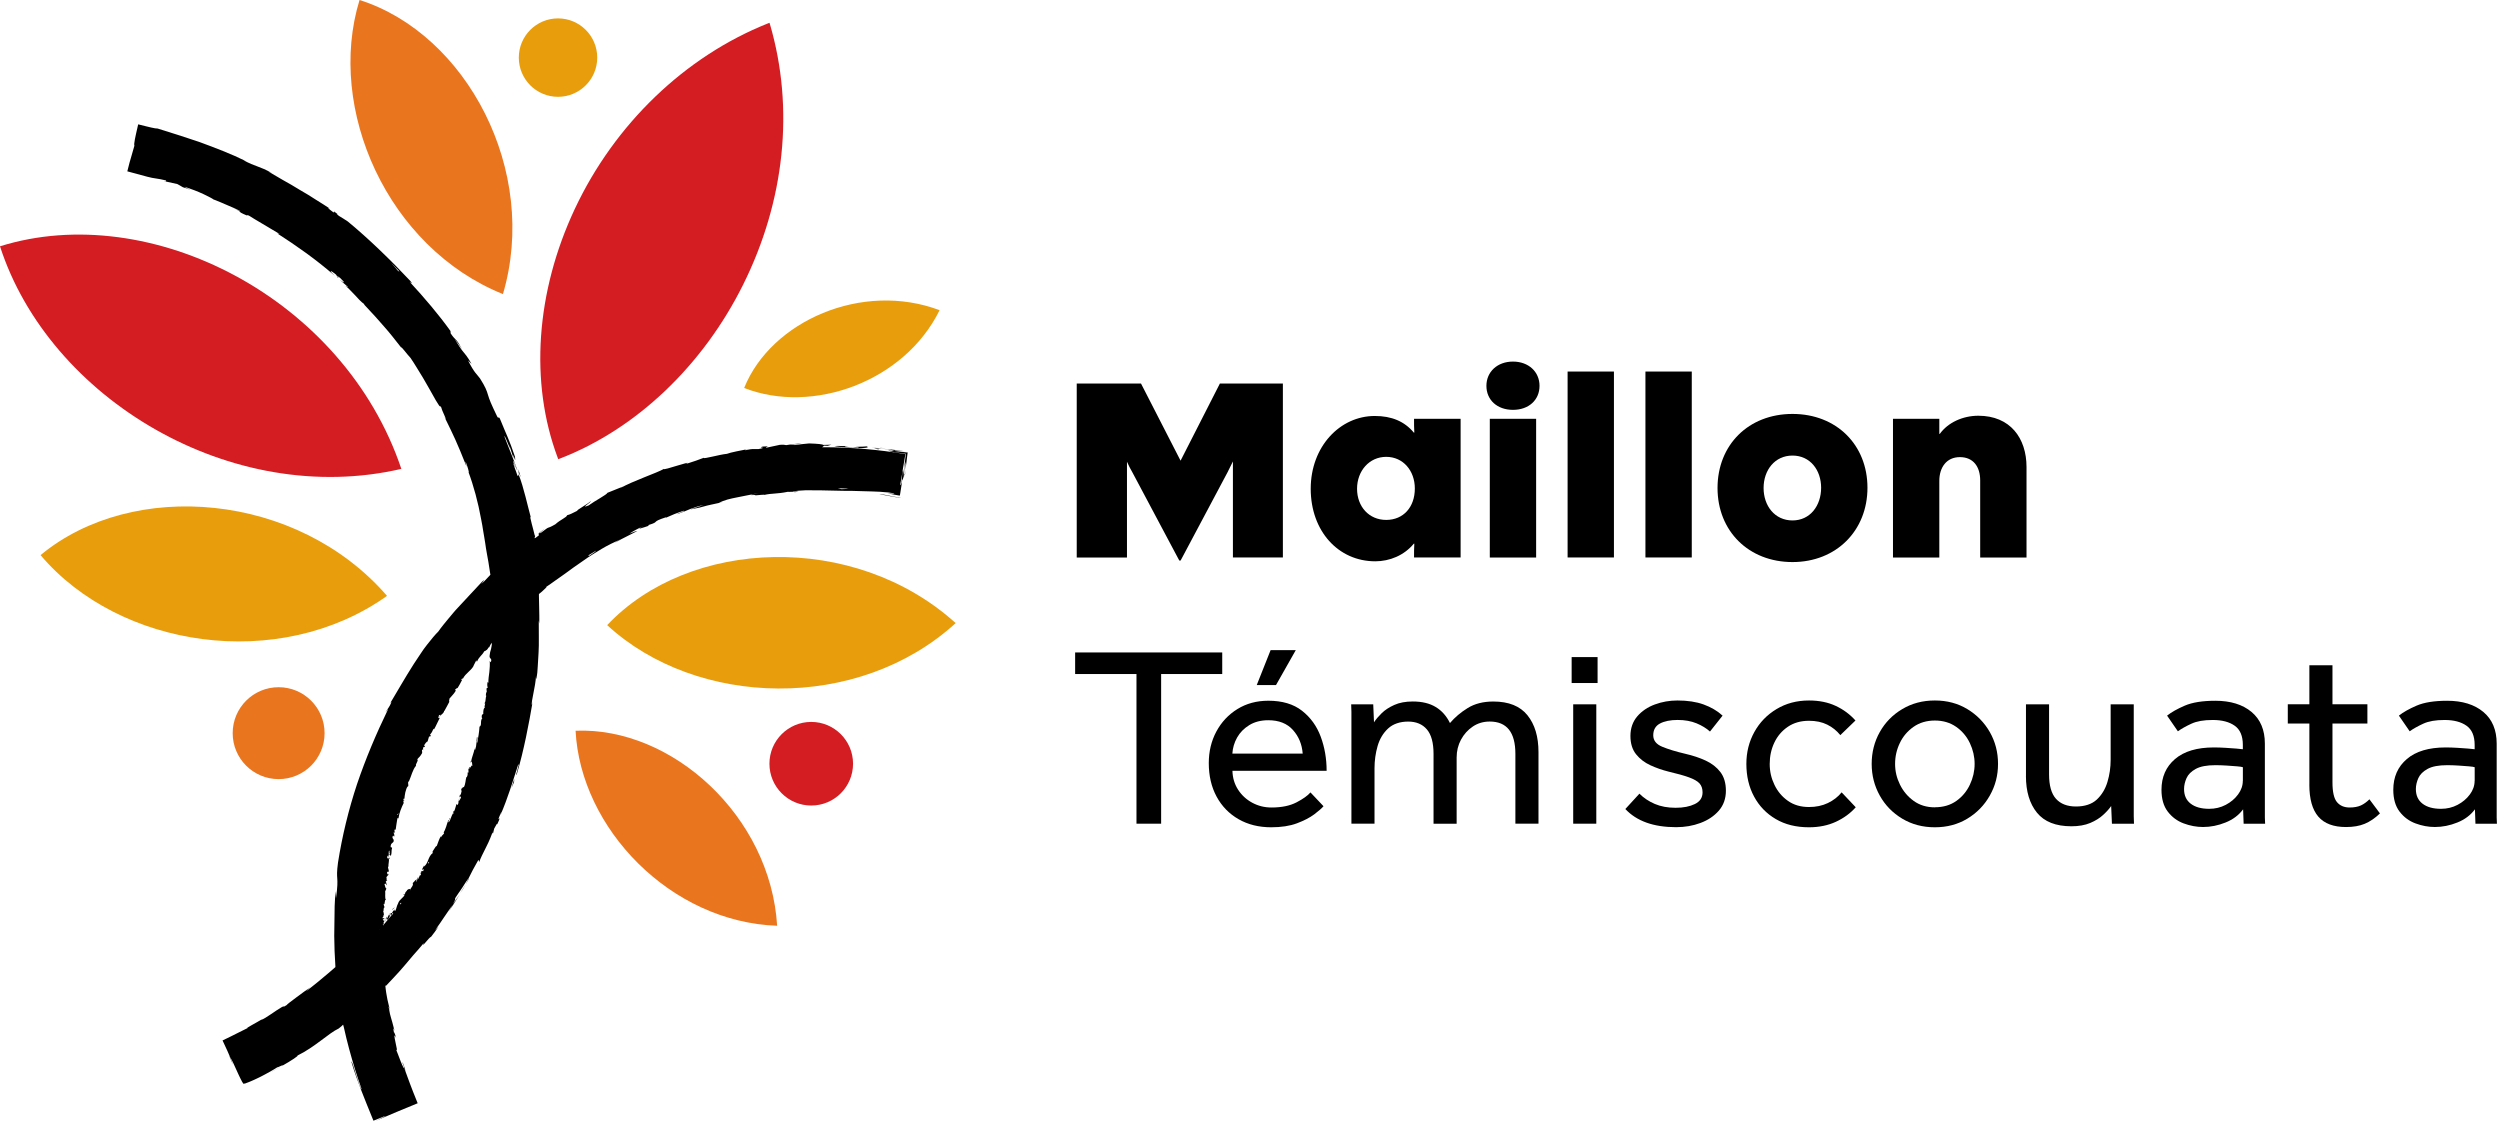 <?xml version="1.0" encoding="UTF-8"?>
<svg xmlns="http://www.w3.org/2000/svg" width="723" height="325" viewBox="0 0 723 325" fill="none">
  <g clip-path="url(#clip0_1_265)">
    <path d="M112.69 264.09C112.64 264.17 112.62 264.25 112.6 264.33L112.72 264.14L112.69 264.1V264.09Z" fill="black"></path>
    <path d="M111.29 262.41C111.29 262.41 111.26 262.41 111.24 262.41C111.27 262.44 111.29 262.45 111.29 262.41Z" fill="black"></path>
    <path d="M112.8 248C112.7 248.09 112.61 248.14 112.51 248.18C112.72 248.14 112.67 248.84 112.8 248Z" fill="black"></path>
    <path d="M112.81 264L112.72 264.13C112.72 264.13 112.77 264.19 112.81 264.18C112.77 264.11 112.77 264.06 112.81 263.99V264Z" fill="black"></path>
    <path d="M139.45 206.6C139.52 206.36 139.6 206.11 139.65 205.87C139.59 206.07 139.51 206.34 139.45 206.6Z" fill="black"></path>
    <path d="M140.01 203.65C140.13 203.53 140.21 203.4 140.28 203.26C140.26 203.23 140.25 203.19 140.22 203.16L140.01 203.64V203.65Z" fill="black"></path>
    <path d="M122.45 216.91L122.38 216.88L122.39 217.02L122.45 216.91Z" fill="black"></path>
    <path d="M119.8 254.96L119.44 255.29C119.61 255.15 119.72 255.04 119.8 254.96Z" fill="black"></path>
    <path d="M118.18 257.01C118.2 257.07 118.23 257.09 118.25 257.12L118.18 257.01Z" fill="black"></path>
    <path d="M136.27 220.01C136.27 220.01 136.29 219.94 136.29 219.91C136.31 219.67 136.29 219.83 136.27 220.01Z" fill="black"></path>
    <path d="M132.62 231.79C132.62 231.65 132.62 231.51 132.65 231.37C132.55 231.56 132.47 231.72 132.62 231.79Z" fill="black"></path>
    <path d="M139.43 206.68L139.45 206.6L139.43 206.68Z" fill="black"></path>
    <path d="M132.65 231.37C132.74 231.21 132.85 231.03 132.88 230.84C132.74 231.02 132.68 231.19 132.65 231.37Z" fill="black"></path>
    <path d="M111.08 265.93C111.08 265.93 111.1 265.96 111.1 265.97L111.17 265.84L111.08 265.93Z" fill="black"></path>
    <path d="M111.04 266.1C111.04 266.1 111.12 266.01 111.1 265.97L111.04 266.1Z" fill="black"></path>
    <path d="M114.09 262.43C113.92 262.61 113.54 262.79 113.37 263.1L113.41 263.18C113.39 262.96 114.07 262.72 114.08 262.43H114.09Z" fill="black"></path>
    <path d="M130.2 236.58L129.9 236.83L130.04 237.08L130.2 236.58Z" fill="black"></path>
    <path d="M248 129.63C249.73 129.59 251.73 129.49 250.65 129.09C248.92 129.26 248.52 129.09 246.66 129.36C245.2 129.31 244.11 129.13 244.36 129.01C243.84 129.07 242.08 128.85 241.29 129.04C243.19 129.34 245.6 129.44 248.13 129.41C248.66 129.52 248.13 129.57 248.01 129.62L248 129.63Z" fill="black"></path>
    <path d="M261.74 137.14C261.81 136.65 261.85 136.24 261.87 135.86C261.81 136.26 261.76 136.65 261.7 137.06C261.71 137.08 261.73 137.11 261.74 137.15V137.14Z" fill="black"></path>
    <path d="M203.47 132.36C203.47 132.36 203.49 132.39 203.48 132.41C203.64 132.34 203.69 132.3 203.47 132.36Z" fill="black"></path>
    <path d="M261.57 137.89C261.5 138.29 261.44 138.69 261.37 139.1C261.47 138.55 261.53 138.18 261.57 137.89Z" fill="black"></path>
    <path d="M150.49 137.8C150.6 138.11 150.62 137.9 149.89 135.71C149.99 136.27 150.01 136.63 150.01 136.92C150.05 136.7 150.37 137.49 150.48 137.8H150.49Z" fill="black"></path>
    <path d="M261.58 137.12C261.62 137.28 261.62 137.5 261.58 137.89C261.62 137.6 261.67 137.32 261.71 137.05C261.68 136.97 261.65 136.95 261.59 137.12H261.58Z" fill="black"></path>
    <path d="M81.25 308.49C80.04 309.14 78.83 309.79 77.61 310.41C78.64 309.9 79.97 309.2 81.25 308.49Z" fill="black"></path>
    <path d="M55.13 54.9C55.46 55.03 55.77 55.14 56.01 55.19L55.13 54.9Z" fill="black"></path>
    <path d="M67.38 307.94C67.16 307.24 66.89 306.51 66.59 305.78C66.5 305.64 66.4 305.47 66.32 305.38L67.38 307.94Z" fill="black"></path>
    <path d="M262.44 130.87L262.11 130.83L260.84 130.67C260.16 130.59 259.48 130.51 258.79 130.43C258.46 130.3 258.86 130.29 259.46 130.32C259.77 130.34 260.13 130.37 260.48 130.39C260.97 130.44 261.43 130.49 261.77 130.52C261.26 130.45 260.72 130.37 260.15 130.29C259.74 130.24 259.31 130.18 258.88 130.13C258.02 130.03 257.13 129.93 256.3 129.86C254.65 129.71 253.25 129.65 252.78 129.74L254.2 129.97C253.83 129.87 254.29 129.76 254.92 129.79C257.46 129.88 258.52 130.36 258.65 130.47L256.79 130.28C257.25 130.48 257.94 130.65 258.77 130.79C259.61 130.93 260.57 131.05 261.72 131.2L261.94 131.23C262.02 131.23 261.94 131.35 261.96 131.4L261.91 131.82C261.87 132.11 261.84 132.4 261.8 132.69C261.73 133.24 261.67 133.79 261.6 134.34C261.47 135.41 261.33 136.45 261.16 137.37L261.04 136.06L261.84 131.33C254.06 130.01 246.09 129.34 238.15 129.34C238.02 129.34 237.9 129.34 237.77 129.34C237.96 129.19 238.23 129.03 238.28 128.88C238.52 128.91 238.88 128.93 239.39 128.92L240.44 128.6L238.16 128.67C237.8 128.48 236.71 128.33 234.01 128.24C232.62 128.34 231.24 128.53 229.86 128.71L228.51 128.57L232.01 128.34C230.01 128.25 228.76 128.51 227.36 128.73C227.02 128.62 226.43 128.58 225.6 128.63L221.57 129.49C221.05 129.37 223.35 128.93 220.61 129.14C218.74 129.62 222.48 129.28 219.36 129.87C217.36 129.94 217.91 129.69 215.62 130.2C215.28 130.13 215.75 129.98 216.66 129.8C214.61 130.21 211.24 130.83 210.22 131.25C208.13 131.43 203.37 132.83 203.48 132.41C202.87 132.69 200.02 133.68 198.19 134.24C201.38 132.71 191.33 136.31 192.06 135.58C189.77 136.88 183.31 138.96 179.29 141.21C179.51 141.07 179.94 140.79 180.31 140.65C177.94 141.67 177.19 141.85 175.67 142.52C175.55 143.03 171.98 144.87 170.23 146.17C167.28 147.37 171.69 144.84 170.65 145C170.94 145.2 165.99 147.94 167.07 147.66C164.88 148.71 165.23 148.64 164 149.01C163.89 149.64 162.11 150.24 160.61 151.62C157.57 153.37 159.57 151.69 156.51 154.03C155.72 154.51 156 154.21 156.47 153.79C156.94 153.37 157.62 152.84 157.62 152.84C154.42 155.12 156.33 154.21 155.78 154.87C155.5 155.08 155.27 155.26 155.07 155.41C154.96 155.49 154.88 155.55 154.81 155.58C154.68 155.66 154.62 155.66 154.61 155.62C154.59 155.54 154.69 155.32 154.72 155.18C154.73 155.14 154.75 155.08 154.78 154.97C154.75 154.95 154.71 154.91 154.64 154.83C154.49 154.22 154.34 153.64 154.2 153.08C153.92 151.91 153.58 150.86 153.38 149.79C153.41 149.62 153.34 149.2 153.52 149.67C152.69 146.69 151.41 140.75 150.05 137.4C150.01 137.13 149.99 137 150 136.93C150 137.54 149.83 137.68 149.67 137.6C149.15 135.93 148.46 134.58 148.5 133.88C148.82 134.9 148.94 134.96 149.16 135.41L148.5 133.7C148.33 132.02 149.38 136.05 149.62 135.97C148.45 132.58 146.79 128.75 145.86 126.18C145.9 125.86 146.56 127.32 146.98 128.46C147.41 129.6 147.72 130.37 147.24 128.6C147.67 129.95 148.13 131.29 148.55 132.64C148.28 131.02 148.47 131.63 148.7 132.27C148.9 132.92 149.12 133.6 148.93 132.08C147.13 126.77 146.65 126.23 144.56 121.05C143.88 119.98 144.47 121.54 143.79 120.47C142.92 118.69 142.36 117.43 141.94 116.47C141.53 115.5 141.31 114.82 141.12 114.19C140.75 112.92 140.39 111.94 138.83 109.46C137.94 108.22 137.23 107.96 135.36 104.25L136.4 105.28C135.06 102.92 134.47 102.38 133.97 101.74C133.44 101.12 132.97 100.43 131.47 98.03C131.81 98.41 132.44 99.26 132.92 99.95C133.38 100.65 133.71 101.16 133.51 100.8C131.78 97.54 131.89 98.75 130.33 96.41L130.28 95.73C126.92 91.04 122.8 86.18 118.47 81.5C118.78 81.69 119.6 82.43 118.67 81.26C113.16 75.38 106.6 69 100.58 64.05C99.74 63.51 98.92 62.95 98.05 62.46C97.5 62.05 97.1 61.6 97.73 61.99C95.35 60.11 97.49 62.05 96.25 61.28C94.85 60.28 94.51 59.8 95.45 60.37C94.35 59.61 92.96 58.77 91.47 57.83C90.72 57.36 89.95 56.87 89.15 56.36C88.34 55.88 87.52 55.4 86.69 54.91C85.87 54.41 85.05 53.92 84.23 53.43C83.41 52.96 82.6 52.5 81.81 52.06C80.26 51.15 78.81 50.31 77.6 49.6L78.62 50.03C74.77 47.91 73.97 48.27 70.4 46.33L71.13 46.61C66.87 44.5 62.18 42.73 57.76 41.1C55.51 40.38 53.36 39.6 51.3 38.97C49.24 38.32 47.32 37.72 45.58 37.17C45.25 37.19 44.59 37.08 43.76 36.89C43.32 36.79 42.84 36.67 42.34 36.55C41.57 36.36 40.77 36.16 39.96 35.96C39.75 36.89 39.54 37.82 39.34 38.7C39.21 39.27 39.1 39.8 39.01 40.28C38.83 41.23 38.75 41.93 38.87 42.13C38.38 43.9 38.09 44.89 37.84 45.73C37.71 46.16 37.6 46.56 37.47 47C37.28 47.74 37.08 48.54 36.82 49.55C37.96 49.86 39.73 50.34 42.63 51.12C44.56 51.66 45.61 51.57 48.03 52.19L48 52.5L51.31 53.24L52.9 54.15C53.64 54.38 54.38 54.64 55.11 54.88C54.25 54.54 53.31 54.06 53.47 54.03C55.2 54.61 57.28 55.4 58.89 56.16C60.5 56.93 61.67 57.56 61.68 57.65C63.03 58.14 64.33 58.74 65.66 59.3L67.64 60.15L69.59 61.07C69.36 61.11 68.08 60.44 67 60.05C71.26 61.82 67.6 60.71 71.48 62.36C71.01 62.04 71.84 62.34 71.95 62.33C73.72 63.48 77.87 65.84 80.89 67.69L80.2 67.51C85.56 70.96 91.38 75.01 96.78 79.73C94.9 77.98 95.58 78.08 97.2 79.43L97.62 80.22C98.78 80.96 96.03 78.69 98.31 80.33C100.27 82.17 99.39 81.82 98.19 80.86L100.65 83C100.72 83.2 100.13 82.72 99.9 82.67C100.45 83.06 101.44 84.06 102.45 85.14C103.44 86.24 104.5 87.37 105.3 87.93L105.36 88.13C107.8 90.74 109.57 92.65 111.14 94.51C112.76 96.33 114.15 98.13 115.95 100.42C116.25 100.34 117.52 102.24 118.73 103.52C119.35 104.4 119.92 105.35 120.52 106.31C121.11 107.28 121.74 108.25 122.34 109.28C123.51 111.35 124.79 113.48 126.02 115.75C127.9 118.87 126.76 116.56 127.67 117.93C127.56 118.29 129.91 122.89 128.54 120.58C131.27 126.15 132.05 127.69 134.95 135C134.76 134.16 134.47 133.24 134.72 133.68C135.25 135.01 135.74 136.77 135.54 136.62C135.5 136.5 135.45 136.39 135.39 136.27C136.96 140.4 138.28 145.34 139.14 150.13C139.4 151.32 139.57 152.51 139.76 153.67C139.94 154.83 140.17 155.95 140.32 157.04C140.61 159.22 141.03 161.22 141.32 162.95L141.25 162.56L141.57 164.62L141.73 165.65L141.77 165.9L141.79 166L141.83 166.19L141.67 166.39L141.13 166.96L140.04 168.11C137.57 170.45 141.37 166.55 139.45 168.19C136.68 171.08 134.62 173.45 132.55 175.6C131.51 176.67 130.62 177.81 129.66 178.94C128.73 180.09 127.72 181.24 126.79 182.6C125.88 183.5 124.74 184.86 123.49 186.47C122.84 187.26 122.23 188.16 121.6 189.11C120.97 190.05 120.33 191.03 119.67 192.02C117.11 196.02 114.67 200.34 112.89 203.29L113.23 203.02C112.55 204.67 112.13 204.87 111.48 206.01C111.69 205.91 112.53 204.38 112.1 205.4C108.82 212.17 105.78 219.32 103.27 226.72C100.81 234.14 98.95 241.82 97.75 249.46C97 255.07 98.13 252.73 97.17 259.78L97 257.74C96.93 259.16 96.85 260.6 96.78 262.03C96.76 263.47 96.74 264.91 96.72 266.36C96.63 269.25 96.64 272.16 96.76 275.05C96.82 276.5 96.89 277.94 96.99 279.38V279.59C96.99 279.59 97.03 279.67 96.99 279.69L96.58 280.05L94.98 281.43C92.84 283.26 90.68 285.01 88.53 286.7C89.01 286.25 88.97 286.16 89.82 285.52C88.83 286.12 87.11 287.39 85.63 288.5C84.14 289.6 82.89 290.56 82.93 290.65C81.5 291.57 82.51 290.73 81.57 291.21C79.56 292.37 76.78 294.54 75.59 294.94C75.47 294.98 75.69 294.83 75.97 294.65C74.27 295.71 70.46 297.67 71.71 297.26C70.59 297.8 69.51 298.36 68.46 298.88C67.94 299.14 67.42 299.4 66.91 299.66C66.04 300.08 65.19 300.49 64.36 300.9C64.84 301.93 65.3 302.92 65.75 303.89C66.04 304.52 66.3 305.13 66.55 305.74C67.12 306.62 67.8 308.15 68.43 309.55C68.59 309.9 68.74 310.24 68.89 310.56C69.08 310.95 69.25 311.33 69.41 311.66C69.85 312.57 70.21 313.24 70.41 313.46C70.52 313.39 70.58 313.35 70.62 313.31C70.47 313.51 70.99 313.35 71.99 312.93C72.24 312.82 72.52 312.7 72.82 312.58C73.07 312.47 73.35 312.35 73.63 312.22C74.06 312.01 74.54 311.79 75.04 311.55C77.01 310.57 79.25 309.3 80.35 308.56C79.64 309.11 82.43 307.57 81.61 308.23C84.24 306.75 86.55 305.21 85.98 305.29C91.03 302.85 95.05 298.79 97.94 297.45L98.59 296.92C98.7 296.83 98.83 296.73 98.81 296.74L98.87 296.68L99.14 296.41L99.22 296.34C99.22 296.34 99.24 296.39 99.25 296.41L99.3 296.58L99.35 296.76L99.38 296.86V296.91L99.44 297.1C99.91 299.21 100.41 301.28 100.96 303.31C102.05 307.37 103.26 311.27 104.61 315.06C104.35 315 103.62 312.89 102.98 310.84C102.34 308.79 101.78 306.8 101.6 307.03C102.58 310.3 103.54 312.9 104.51 315.42C105.01 316.68 105.5 317.92 106.01 319.21C106.64 320.75 107.29 322.36 108 324.11C108.83 323.77 109.84 323.36 110.9 322.93C112.65 322.27 110.27 323.4 108.62 324.17C110.67 323.3 112.68 322.44 114.66 321.59C116.74 320.73 118.78 319.89 120.79 319.06C120.34 317.93 119.88 316.8 119.44 315.69C119.14 314.9 118.84 314.12 118.54 313.34C117.96 311.77 117.39 310.23 116.83 308.7C116.88 308.7 117.14 309.38 117.39 310.01C116.96 308.76 116.51 307.07 116.37 307.27L116.81 308.48C117 309.53 116.43 308.34 115.83 306.83C115.23 305.33 114.6 303.53 114.5 303.43C115.08 304.44 114.67 302.83 114.36 301.37C114.05 299.91 113.81 298.61 114.6 300.24C114.34 299.41 114.02 298.37 113.93 298.59C113.68 297.32 113.66 296.91 114.11 298.15C113.54 295.86 113.31 295.13 113.11 294.45C112.9 293.77 112.72 293.14 112.36 291.03C112.46 291.03 112.65 291.87 112.84 292.29C112.56 291.27 112.3 290.25 112.04 289.05C111.92 288.45 111.81 287.81 111.69 287.1C111.64 286.74 111.59 286.37 111.54 285.99C111.51 285.71 111.48 285.42 111.44 285.11C111.47 285.08 111.52 285.04 111.56 284.99C111.54 285.07 111.66 285.03 111.57 285.15C111.59 285.2 111.6 285.29 111.62 285.42C111.61 285.33 111.59 285.24 111.58 285.15C112.5 284.17 113.36 283.26 114.19 282.37C115.1 281.36 116.02 280.42 116.87 279.38C117.72 278.35 118.6 277.31 119.54 276.22C120.02 275.68 120.51 275.13 121.02 274.55C121.52 273.96 122.03 273.35 122.57 272.71C121.63 274.57 124.15 270.97 124.67 270.92C125.41 269.93 126.19 268.96 126.86 267.92C126.52 268.28 126.19 268.66 125.83 269.01C126.81 267.71 127.64 266.42 128.47 265.2C129.28 263.97 130.12 262.83 130.91 261.68C130.52 262.39 130.12 263.09 129.67 263.76C130.85 262.11 131.87 260.35 132.98 258.65L130.98 261.46C132.61 258.6 130.39 261.49 132.84 257.94C132.62 258.32 133.06 257.64 133.7 256.7C134.32 255.75 135.07 254.51 135.6 253.84C135.95 253.13 136.31 252.39 136.74 251.59C137.18 250.79 137.67 249.91 138.25 248.86C138.64 248.36 138.38 249.5 138.64 249.18C138.87 248.4 139.72 246.7 140.6 244.96C141.05 244.09 141.46 243.19 141.79 242.38C142.12 241.57 142.39 240.87 142.52 240.38C142.31 241.02 142.48 241.13 142.6 240.95L142.92 239.63C143.62 238.3 143.75 238.11 143.79 238.4C144.76 236.35 144.45 236.61 144.28 236.82C144.1 237.02 143.97 237.12 145.05 234.67C144.91 235.07 145.02 234.9 144.73 235.73C146.87 230.78 148.31 225.95 149.82 221.23C150.2 220.58 149.93 221.63 149.65 222.65C149.4 223.68 149.02 224.64 149.46 223.9C151.5 217.02 152.93 209.49 154.09 202.68L153.82 203.94C153.53 202.93 154.84 198.89 155.03 195.38C154.96 196.23 155.18 196.53 155.15 196.29C155.23 195.7 155.31 195.11 155.39 194.51C155.43 193.91 155.48 193.3 155.52 192.68C155.59 191.44 155.67 190.15 155.75 188.79C155.85 187.43 155.83 185.99 155.83 184.44C155.83 182.89 155.82 181.24 155.81 179.45C155.87 179.75 155.9 180.04 155.94 180.34C156.03 178.95 155.94 177.11 155.92 175.24C155.9 174.31 155.88 173.37 155.86 172.47C155.86 172.31 155.86 172.16 155.86 172V171.81C155.86 171.81 155.95 171.73 155.99 171.69C156.26 171.47 156.51 171.26 156.75 171.07C157.36 170.42 158.71 169.37 157.77 169.86C158.74 169.22 159.67 168.56 160.58 167.9C161.5 167.25 162.41 166.61 163.32 165.97C164.22 165.33 165.08 164.66 165.97 164.04C166.86 163.42 167.74 162.81 168.62 162.2C170.34 160.94 172.16 159.87 173.93 158.78C175.71 157.71 177.58 156.82 179.44 155.97C178.58 156.44 177.45 157.18 178.13 156.81L179.65 155.95L181.2 155.16L184.3 153.58C183.71 153.61 183.42 153.85 182.02 154.33C182.76 153.83 184.47 152.83 186.08 152.17C183.26 153.56 186.26 152.5 187.55 152.08C187.31 152.11 187.71 151.85 187.57 151.83C191.08 150.77 187.93 151.11 192.69 149.56L192.49 149.77C193.35 149.41 194.16 149.02 195.01 148.68C195.86 148.35 196.74 148.02 197.7 147.72C198.57 147.71 195.86 148.47 195.81 148.72C197.14 148.26 198.42 147.7 199.68 147.18C200.95 146.7 202.22 146.29 203.48 146.06C202.35 146.47 200.69 146.93 199.57 147.36C202.27 146.86 202.61 146.72 204.5 146.21C204.96 146.09 205.43 145.99 205.9 145.89C206.3 145.81 206.7 145.73 207.1 145.65C206.74 145.72 206.43 145.78 206.13 145.84C207.11 145.63 208.09 145.43 209.06 145.21L207.86 145.41C208.67 145.03 209.52 144.73 210.4 144.46C211.28 144.21 212.2 144.04 213.16 143.84C214.12 143.65 215.11 143.45 216.16 143.24C217.21 143.06 218.31 142.84 219.47 142.54C214.96 143.67 218.75 142.9 218.45 143.26C219.66 143.16 221.49 142.97 220.99 143.14C223.18 142.62 224.72 142.88 227.83 142.23C227.98 142.32 230.22 142.08 229.74 142.36C232.64 142.09 229.04 142.24 229.28 142.1C230.4 141.95 231.61 141.83 232.92 141.79C234.22 141.79 235.61 141.79 237.05 141.8C239.94 141.82 243.06 141.99 246.3 141.96C249.09 142.04 250.75 142.09 252.36 142.13C253.71 142.17 255.03 142.23 256.93 142.42C257.45 142.5 257.98 142.58 258.5 142.66C258.81 142.77 258.5 142.79 258.02 142.77C257.44 142.75 256.64 142.68 256.64 142.68C257.37 142.82 258.05 142.95 258.7 143.07C259.1 143.14 259.48 143.21 259.87 143.28L260.16 143.33C260.16 143.33 260.21 143.34 260.23 143.33V143.26L260.27 143.12L260.37 142.55C260.48 141.87 260.58 141.19 260.69 140.49C260.77 139.88 260.86 139.25 260.95 138.59C260.95 139.14 261.11 138.6 261.35 137.82C261.68 135.7 261.24 136.35 261.85 133.59C261.88 134.09 261.94 134.73 261.88 135.76C262.05 134.39 262.22 133.04 262.39 131.66L262.47 131.04L262.49 130.89C262.49 130.89 262.54 130.76 262.45 130.78L262.44 130.87ZM115.75 261.59C115.71 261.52 115.7 261.4 115.78 261.12H116.11C115.99 261.27 115.87 261.43 115.75 261.59ZM123.9 249.27C123.97 249.29 124.06 249.32 124.12 249.38C124.04 249.51 123.96 249.65 123.88 249.78C123.81 249.7 123.8 249.55 123.9 249.27ZM115.24 235.12C115.18 235.28 115.13 235.49 115.07 235.71C114.96 235.73 114.88 235.65 114.92 235.52C114.96 235.61 115.1 235.3 115.24 235.12ZM114.88 236.5C114.85 236.64 114.82 236.76 114.81 236.84C114.82 236.77 114.84 236.67 114.88 236.5ZM110.93 267.5C110.93 267.5 110.85 267.59 110.81 267.64L110.72 267.36C110.72 267.36 110.75 267.29 110.76 267.25C110.88 267.22 110.88 267.35 110.91 267.41C110.91 267.38 110.91 267.35 110.93 267.32V267.5ZM109.81 268.79C109.81 268.79 109.78 268.83 109.76 268.85C109.76 268.83 109.76 268.8 109.76 268.78C109.78 268.78 109.79 268.78 109.81 268.79ZM111.02 267.39C111.02 267.29 111 267.19 110.96 267.1C110.96 266.98 110.96 266.88 110.92 266.79C111 266.73 111.06 266.65 111.1 266.54L110.95 266.26L111.04 266.09C111.04 266.09 110.97 266.18 110.94 266.23L110.69 265.77C110.87 265.68 111.04 266.12 111.16 265.62C110.96 265.26 110.74 265.95 110.62 265.36C110.84 265 111.01 265.11 110.84 264.67C110.96 264.61 111.04 264.71 111.08 264.88C110.95 264.49 111.05 263.86 110.81 263.65C111.07 263.28 110.8 262.35 111.24 262.41C111.14 262.28 110.95 261.71 110.95 261.36C111.43 262.04 111.08 260.04 111.63 260.25C111.19 259.74 111.55 258.52 111.35 257.65C111.38 257.7 111.45 257.8 111.42 257.87C111.5 257.4 111.65 257.27 111.76 256.98C111.38 256.88 111.38 256.13 111.19 255.71C111.64 255.17 111.6 256.11 111.99 255.97C111.67 255.97 111.8 254.93 111.51 255.1C111.8 254.68 111.67 254.73 112.02 254.54C111.54 254.4 111.99 254.12 111.73 253.71C112.05 253.1 112.21 253.6 112.14 252.88C112.33 252.57 112.43 253.21 112.43 253.21C112.53 252.5 112.11 252.83 111.92 252.65C111.92 251.78 112.24 252.29 112.46 252.02C112.43 251.47 112.14 251.01 112.23 250.62C112.3 250.6 112.33 250.53 112.39 250.62C112.19 250.01 112.66 248.95 112.41 248.24C112.45 248.2 112.49 248.18 112.51 248.17C112.31 248.25 112.12 248.23 111.99 248.19C112.04 247.87 111.86 247.55 112.12 247.47C112.08 247.67 112.17 247.7 112.23 247.8L112.18 247.45C112.57 247.21 112.22 247.93 112.47 247.97C112.47 247.3 112.32 246.48 112.5 246C112.85 245.96 112.41 247.19 112.82 246.58L112.56 247.33C113.19 246.83 112.44 247.79 113.1 247.35C113.37 246.35 113.11 246.18 113.4 245.19C113.26 244.93 113.11 245.21 112.97 244.95C112.95 243.45 114.05 243.99 113.84 242.85C113.68 242.53 113.28 242.33 113.67 241.63L113.99 241.97C114.24 241 113.57 241.29 114.05 240.32C114.16 240.54 114.01 241.12 114.08 240.98C114.52 240.39 113.97 240.46 114.08 239.95L114.43 239.92C114.62 238.87 114.71 237.68 114.95 236.52C115.03 236.61 115.08 236.83 115.25 236.59C115.46 235.11 116.1 233.53 116.75 232.23L116.63 231.62C116.67 231.5 116.83 231.43 116.84 231.58C117.11 231.08 116.67 231.5 116.64 231.21C116.72 230.9 116.93 230.86 116.95 231.08C117.02 230.07 117.26 228.22 117.95 227.35V227.57C118.35 226.85 117.71 226.51 118.23 225.9V226.05C118.96 224.44 119.35 222.51 120.32 221.45C120.03 221.05 121.17 219.92 120.67 219.59C121.33 218.78 121.31 219.08 122.04 217.86C122.21 217.52 121.94 217.2 122.08 216.75L122.37 216.87L122.35 216.16L122.83 216.01L122.95 215.58C122.86 215.73 122.67 215.86 122.6 215.79C122.77 215.11 123.51 214.38 123.66 214.43L124.12 212.86C124.22 212.95 124.14 213.21 124.12 213.44C124.21 212.52 124.48 213.44 124.56 212.6C124.45 212.66 124.42 212.47 124.37 212.42C124.71 212.15 125.14 211.36 125.38 210.74L125.51 210.95C126.12 209.92 126.61 208.68 127.24 207.49C126.93 207.87 126.66 207.59 126.81 207.22L127.17 207.24C127.11 206.92 126.87 207.54 126.9 206.96C127.19 206.54 127.39 206.85 127.34 207.15L127.55 206.57C127.65 206.59 127.62 206.74 127.71 206.83C127.66 206.51 128.53 206.09 128.41 205.6L128.51 205.62C129.2 204.47 129.41 203.89 129.96 202.94C129.73 202.77 130 202.44 129.98 202.04C130.49 201.41 131.18 200.78 131.69 199.96C131.95 199.31 131.6 199.66 131.63 199.31C131.87 199.41 132.38 198.59 132.26 199.11C132.88 198.12 133.01 197.82 133.7 196.51C133.52 196.58 133.38 196.7 133.36 196.57C133.48 196.33 133.81 196.14 133.88 196.24L133.86 196.31C134.53 194.74 136.7 193.65 137.06 192.29L137.03 192.36L137.66 191.12C138.09 190.66 137.58 191.53 137.99 191.27C138.57 189.85 139.49 189.49 140.03 188.36C140.18 188.33 140.32 188.26 140.45 188.17C140.52 188.12 140.59 188.07 140.65 188.02L140.75 187.97C140.86 187.9 140.93 187.79 141.03 187.65C141.19 187.39 141.5 186.91 141.52 187.26L141.59 186.91C141.76 186.45 141.64 187.01 141.65 187.06C141.74 186.75 141.67 186.8 141.78 186.52C141.95 186.27 142.12 186.04 142.28 185.87C142.25 186.41 142.14 187.14 142.01 187.68C141.95 187.95 141.88 188.18 141.82 188.36L141.78 188.49L141.76 188.55L141.72 188.76L141.59 189.62C141.45 190.65 142.46 190.28 141.92 191.55L141.62 191.15C141.72 192.21 141.62 193.28 141.52 194.34C141.38 195.4 141.21 196.45 141.24 197.49C141.18 197.36 141.08 197.34 141.11 197.14C140.81 197.54 140.89 198.73 141.08 198.76C141.02 199.07 140.89 198.81 140.77 198.99C140.57 199.4 140.93 200.12 140.66 200.31C140.62 200.34 140.6 200.18 140.59 200.1C140.67 200.4 140.33 201.4 140.65 201.17C140.38 201.91 140.51 202.64 140.24 203.22C140.47 203.67 139.86 204.49 140.27 204.7C139.83 204.56 139.69 205.96 139.78 206.48C139.68 206.29 139.55 206.87 139.4 206.64C139.28 207.18 139.25 207.7 139.5 207.65C138.75 208.53 139.47 209.76 138.67 210.17C138.57 211.85 138.29 213.36 138.01 214.83C137.59 214.66 138.4 213.23 137.92 213.17C137.73 214.58 137.89 215.47 137.42 216.79C137.27 217.12 137.29 216.54 137.24 216.4C137.08 217.82 136.39 218.99 136.27 220.27C136.23 220.25 136.23 220.11 136.23 219.98C136.17 220.22 135.99 220.51 136.2 220.54L136.22 220.29C136.62 220 136.51 221.42 136.65 221.51C136.22 220.92 136.13 222.65 135.63 221.78C135.62 221.95 135.65 222.17 135.79 222.18C135.68 222.4 135.58 222.45 135.51 222.16C135.34 223.04 135.66 222.82 135.38 223.57C135.29 223.53 135.31 223.37 135.23 223.25C135.27 223.69 135.31 224.14 135 224.75C134.96 224.69 134.86 224.74 134.93 224.55C134.56 225.65 134.72 226.6 134.11 227.74C133.84 227.23 133.83 228.1 133.46 228.03C133.41 228.26 133.37 228.49 133.32 228.71L133.59 228.52C133.35 229.07 133.4 229.67 133.08 230.1L133.11 229.63L132.74 230.7L133.12 230.16C133.06 230.8 133.58 230.28 133.17 230.98C133.2 230.81 132.93 231.54 132.61 231.74C132.61 232.06 132.6 232.39 132.34 232.77C132.19 232.83 132 232.52 131.9 232.56C132.07 232.95 131.44 233.9 131.58 234.37C131.56 234.23 131.39 234.14 131.33 234.16L131.46 234.49C131.27 234.71 131.21 234.73 131.09 234.63C130.69 235.37 131.64 234.58 131.02 235.4C131.03 235.32 130.98 235.34 131.02 235.17C130.5 236.03 130.34 236.99 129.83 237.78C129.38 237.86 130.09 237.01 129.67 237.16C129.42 237.77 129.23 238.45 129.02 239.11C128.8 239.76 128.54 240.39 128.2 240.94L128.35 240.75C128.74 241.15 127.67 241.48 127.59 242.17C127.63 242.01 127.43 241.85 127.46 241.91C126.97 242.65 126.75 243.57 126.25 244.82L126.21 244.61C125.84 245 125.46 245.76 125.12 246.21C125.15 246.42 124.97 246.69 125.24 246.62C123.69 247.71 123.96 249.71 122.55 250.65C122.65 250.49 122.69 250.22 122.61 250.34L122.01 251.51C122.26 251.55 122.22 251.44 122.52 251.31C122.55 251.52 122.43 251.89 122.26 252.17C122.45 251.59 121.94 251.97 121.7 252.12C121.78 252.12 121.8 252.24 121.87 252.26C121.15 252.61 122.2 252.61 121.46 253.25L121.39 253.14C121.25 253.47 121.21 253.83 120.98 254.13C120.67 254.11 121.08 253.75 120.91 253.61C120.63 254.06 120.78 254.78 120.27 255.02C120.34 254.8 120.52 254.53 120.58 254.29C120.04 254.56 120.06 254.64 119.8 254.93L119.83 254.9L119.2 255.55L119.4 255.41C119.59 256.35 118.73 256.58 118.58 257.58C118.73 256.62 118.46 257.32 118.25 257.09C118.05 257.23 117.77 257.45 117.76 257.32C117.72 257.81 117.2 257.78 117.15 258.47C117.06 258.43 116.88 258.83 116.74 258.61C116.49 259.1 116.95 258.61 117.02 258.71C116.81 259.61 115.49 260.04 115.12 261.28C114.65 262.17 114.75 262.54 114.36 263.32C114.32 263.37 114.28 263.42 114.24 263.47C114 263.53 114.18 263.02 114.18 263.02C113.74 263.35 113.52 263.68 113.3 264.14C113.3 264.01 113.18 264.04 112.99 264.09C112.75 264.41 113.09 264.52 112.64 264.83C112.61 264.69 112.56 264.49 112.6 264.28C112.36 264.7 112.2 265.17 111.95 265.6C111.74 265.59 111.95 265.21 111.97 265.01C111.67 265.48 111.17 266.19 111.26 266.5L111.56 266.29C111.44 266.45 111.32 266.22 111.38 266.07C111.52 265.58 111.89 265.61 111.98 265.66L111.8 265.97C112.47 266.06 112.64 264.84 113.11 264.33L113.22 264.73C112.5 265.62 111.76 266.49 111.01 267.36L111.02 267.39ZM113.45 264.07C113.56 264.04 113.68 264.06 113.73 264.15C113.58 264.33 113.44 264.51 113.29 264.69L113.45 264.08V264.07ZM118.4 81.56C118.93 82.14 119.39 82.63 119.68 82.94C119.41 82.65 119.04 82.26 118.4 81.56ZM115.44 78.39C115.56 78.65 115.28 78.51 114.74 77.96C115.08 78.21 113.85 76.89 113.11 76.02C113.76 76.69 114.58 77.52 115.44 78.39ZM170.39 160.75C170.28 160.74 170.15 160.71 170.18 160.59C170.91 160.13 171.64 159.69 172.38 159.25C172.35 159.4 171.86 159.8 170.39 160.75ZM243.35 141.47C243 141.38 242.65 141.29 242.3 141.2C243.32 141.23 244.35 141.28 245.37 141.33C245.13 141.39 244.58 141.44 243.35 141.47ZM260.72 139.6C260.57 140.08 260.4 140.44 260.34 140.26L260.96 136.62L260.72 139.6Z" fill="black"></path>
    <path d="M76 294.69C76.2 294.57 76.38 294.45 76.5 294.36C76.36 294.45 76.17 294.58 76 294.69Z" fill="black"></path>
    <path d="M254.21 129.97C254.31 130 254.44 130.02 254.66 130.04L254.21 129.97Z" fill="black"></path>
    <path d="M48.01 52.6L48.02 52.53L47.37 52.41L48.01 52.6Z" fill="black"></path>
    <path d="M187.56 152.15C187.64 152.15 187.8 152.1 188.09 152C188.06 152 187.83 152.06 187.56 152.15Z" fill="black"></path>
    <path d="M218.21 143.48C218.38 143.4 218.42 143.36 218.46 143.32C218.45 143.32 218.44 143.32 218.43 143.32L218.21 143.48Z" fill="black"></path>
    <path d="M117.41 310.06C117.47 310.23 117.54 310.41 117.6 310.56C118.06 311.73 117.76 310.93 117.41 310.06Z" fill="black"></path>
    <path d="M135.61 253.91C135.3 254.54 134.99 255.17 134.65 255.82C135.26 254.81 135.73 254.02 135.61 253.91Z" fill="black"></path>
    <path d="M81.64 308.27C81.5 308.35 81.38 308.42 81.24 308.5L81.64 308.28V308.27Z" fill="black"></path>
    <path d="M134.65 255.82C134.17 256.66 133.49 257.58 133 258.42C133.69 257.46 134.24 256.64 134.65 255.82Z" fill="black"></path>
    <path d="M254.67 129.41C254.67 129.41 254.64 129.44 254.58 129.45L255.34 129.51L254.67 129.42V129.41Z" fill="black"></path>
    <path d="M254.58 129.44L253.83 129.39C254.17 129.43 254.47 129.46 254.58 129.44Z" fill="black"></path>
    <path d="M252.25 129.3L253.83 129.39C253.29 129.33 252.62 129.25 252.25 129.3Z" fill="black"></path>
    <path d="M260.29 143.88C260.44 143.87 260.56 143.9 260.5 143.78C260.47 143.87 260.36 143.84 260.29 143.88Z" fill="black"></path>
    <path d="M257.83 143.48C257.58 143.43 257.32 143.37 257.06 143.32C256.01 143.11 254.9 142.9 254.26 142.91C254.92 143.01 255.74 143.17 256.62 143.34C257.06 143.42 257.52 143.51 257.98 143.6L258.98 143.77C259.35 143.83 259.71 143.88 260.08 143.94L260.29 143.89C259.99 143.88 259.42 143.79 258.73 143.66C258.45 143.61 258.14 143.55 257.82 143.49L257.83 143.48Z" fill="black"></path>
    <path d="M148.66 226.2L148.73 225.27L147.9 227.95L148.66 226.2Z" fill="black"></path>
    <path d="M161.38 28C167.643 28 172.72 22.923 172.72 16.66C172.72 10.397 167.643 5.32 161.38 5.32C155.117 5.32 150.04 10.397 150.04 16.66C150.04 22.923 155.117 28 161.38 28Z" fill="#E89D0C"></path>
    <path d="M234.61 232.96C241.287 232.96 246.7 227.547 246.7 220.87C246.7 214.193 241.287 208.78 234.61 208.78C227.933 208.78 222.52 214.193 222.52 220.87C222.52 227.547 227.933 232.96 234.61 232.96Z" fill="#D41C23"></path>
    <path d="M80.58 225.32C87.92 225.32 93.87 219.37 93.87 212.03C93.87 204.69 87.92 198.74 80.58 198.74C73.24 198.74 67.29 204.69 67.29 212.03C67.29 219.37 73.24 225.32 80.58 225.32Z" fill="#EA751F"></path>
    <path d="M222.69 7.12L222.54 6.59L222.03 6.79C198.11 16.33 177.78 35.86 166.26 60.36C154.95 84.41 153.14 110.64 161.27 132.33L161.45 132.8L161.92 132.62C183.9 124.14 203.21 105.83 214.89 82.37C226.99 58.08 229.76 31.35 222.7 7.11L222.69 7.12Z" fill="#D41C23"></path>
    <path d="M276.38 180.2C248.12 206.02 201.42 204.64 175.6 180.79C199.29 155.62 246.98 153.65 276.38 180.2Z" fill="#E89D0C"></path>
    <path d="M224.75 267.73C193.96 266.67 167.88 239.58 166.46 211.33C194.26 210.19 222.79 235.91 224.75 267.73Z" fill="#EA751F"></path>
    <path d="M111.93 172.33C80.68 194.51 34.45 187.41 11.73 160.54C38.36 138.44 85.98 142.34 111.93 172.33Z" fill="#E89D0C"></path>
    <path d="M116.07 135.6C66.96 147 14.24 115.28 0 71.23C43.44 57.63 99.46 86.15 116.07 135.61V135.6Z" fill="#D41C23"></path>
    <path d="M145.45 85.05C112.11 71.63 94.29 31.55 103.98 0C134.91 9.82 155.97 49.38 145.45 85.05Z" fill="#EA751F"></path>
    <path d="M271.73 89.71C261.52 110.44 234.97 119.93 215.21 112.2C222.99 92.85 249.37 81.25 271.73 89.71Z" fill="#E89D0C"></path>
    <path d="M311.39 110.92H329.98L341.42 133.23L352.79 110.92H371.01V161.22H356.56V133.45C356.03 134.56 355.51 135.59 354.98 136.63L341.43 162.11H341.05L327.5 136.63C326.9 135.6 326.37 134.56 325.92 133.53V161.23H311.39V110.93V110.92Z" fill="black"></path>
    <path d="M379.06 141.35C379.06 129.09 387.57 120.3 397.58 120.3C402.47 120.3 406.16 121.85 408.87 125.1H409.02C408.94 123.99 408.94 122.29 408.94 121.11H422.41V161.22H408.94C408.94 159.6 408.94 158.78 409.02 157.23H408.87C406.08 160.63 401.87 162.33 397.73 162.33C387.04 162.33 379.06 153.61 379.06 141.35ZM409.17 141.28C409.17 136.11 405.78 132.12 400.89 132.12C396 132.12 392.46 136.18 392.46 141.35C392.46 146.52 395.92 150.36 400.89 150.36C405.86 150.36 409.17 146.67 409.17 141.27V141.28Z" fill="black"></path>
    <path d="M429.87 111.59C429.87 107.53 433.03 104.57 437.55 104.57C442.07 104.57 445.23 107.52 445.23 111.59C445.23 115.66 442.14 118.53 437.55 118.53C432.96 118.53 429.87 115.65 429.87 111.59ZM430.85 121.12H444.25V161.23H430.85V121.12Z" fill="black"></path>
    <path d="M453.35 107.45H466.75V161.22H453.35V107.45Z" fill="black"></path>
    <path d="M475.86 107.45H489.26V161.22H475.86V107.45Z" fill="black"></path>
    <path d="M496.71 141.13C496.71 128.65 505.67 119.71 518.39 119.71C531.11 119.71 540.07 128.65 540.07 141.06C540.07 153.47 531.04 162.55 518.39 162.55C505.74 162.55 496.71 153.61 496.71 141.13ZM526.67 141.06C526.67 135.96 523.51 131.75 518.39 131.75C513.27 131.75 510.03 135.96 510.03 141.13C510.03 146.3 513.27 150.51 518.39 150.51C523.51 150.51 526.67 146.23 526.67 141.06Z" fill="black"></path>
    <path d="M547.45 121.11H560.85V125.47H561C563.33 122.22 567.62 120.23 572.14 120.23C581.32 120.23 586.07 126.66 586.07 135.08V161.23H572.67V138.92C572.67 135.01 570.71 132.2 566.8 132.2C562.89 132.2 560.85 135.23 560.85 139.07V161.23H547.45V121.12V121.11Z" fill="black"></path>
    <path d="M328.67 238.21V194.93H310.93V188.69H353.47V194.93H335.8V238.21H328.67Z" fill="black"></path>
    <path d="M378.97 229.15L382.76 233.16C382.26 233.75 381.37 234.53 380.09 235.5C378.8 236.46 377.13 237.33 375.08 238.1C373.03 238.87 370.54 239.25 367.62 239.25C364.06 239.25 360.91 238.47 358.19 236.91C355.47 235.35 353.35 233.17 351.84 230.38C350.33 227.58 349.58 224.36 349.58 220.69C349.58 217.33 350.31 214.28 351.77 211.56C353.23 208.84 355.26 206.67 357.86 205.06C360.46 203.45 363.44 202.65 366.81 202.65C370.82 202.65 374.06 203.61 376.53 205.54C379 207.47 380.81 209.97 381.95 213.04C383.09 216.11 383.66 219.4 383.66 222.91H356.42C356.47 224.94 357.01 226.76 358.05 228.37C359.09 229.98 360.46 231.24 362.17 232.16C363.88 233.08 365.72 233.53 367.7 233.53C370.62 233.53 373.03 233.04 374.94 232.05C376.84 231.06 378.19 230.1 378.99 229.16L378.97 229.15ZM356.4 217.94H376.74C376.54 215.27 375.6 212.99 373.92 211.11C372.24 209.23 369.86 208.29 366.79 208.29C364.66 208.29 362.83 208.76 361.3 209.7C359.77 210.64 358.59 211.84 357.77 213.3C356.95 214.76 356.5 216.31 356.4 217.94ZM363.45 198.12L367.46 188.02H374.74L369.02 198.12H363.45Z" fill="black"></path>
    <path d="M397.51 238.21H390.83V205.88C390.83 205.41 390.8 204.68 390.76 203.69H397.14L397.36 208.89C397.9 208.05 398.65 207.17 399.59 206.25C400.53 205.33 401.74 204.54 403.23 203.87C404.71 203.2 406.5 202.87 408.57 202.87C411.24 202.87 413.46 203.4 415.21 204.47C416.97 205.53 418.34 207.08 419.33 209.11C420.71 207.48 422.42 206.03 424.45 204.77C426.48 203.51 428.95 202.88 431.87 202.88C436.32 202.88 439.61 204.2 441.74 206.85C443.87 209.5 444.93 213.05 444.93 217.5V238.21H438.25V218.02C438.25 211.78 435.77 208.67 430.83 208.67C429 208.67 427.37 209.15 425.93 210.12C424.49 211.09 423.36 212.35 422.52 213.91C421.68 215.47 421.26 217.19 421.26 219.07V238.22H414.58V218.03C414.58 214.81 413.94 212.45 412.65 210.94C411.36 209.43 409.56 208.68 407.23 208.68C404.9 208.68 402.87 209.35 401.44 210.68C400 212.02 398.99 213.71 398.4 215.76C397.81 217.81 397.51 219.95 397.51 222.18V238.21Z" fill="black"></path>
    <path d="M454.52 197.53V190.03H462.02V197.53H454.52ZM454.97 238.21V203.69H461.65V238.21H454.97Z" fill="black"></path>
    <path d="M470.04 233.98L474.12 229.53C475.36 230.77 476.84 231.76 478.57 232.5C480.3 233.24 482.31 233.61 484.58 233.61C486.85 233.61 488.66 233.25 490.15 232.53C491.63 231.81 492.38 230.69 492.38 229.15C492.38 228.06 492.08 227.2 491.49 226.55C490.9 225.91 489.88 225.33 488.45 224.81C487.01 224.29 485.04 223.73 482.51 223.14C480.73 222.7 478.99 222.09 477.31 221.32C475.63 220.55 474.24 219.49 473.15 218.13C472.06 216.77 471.52 215 471.52 212.82C471.52 210.64 472.18 208.71 473.49 207.18C474.8 205.65 476.5 204.5 478.58 203.73C480.66 202.96 482.84 202.58 485.11 202.58C488.03 202.58 490.55 202.96 492.68 203.73C494.81 204.5 496.64 205.57 498.17 206.96L494.53 211.56C493.49 210.62 492.19 209.83 490.63 209.18C489.07 208.54 487.25 208.21 485.17 208.21C483.09 208.21 481.33 208.56 480.05 209.25C478.76 209.94 478.12 211.08 478.12 212.66C478.12 214.14 478.99 215.25 480.72 215.96C482.45 216.68 484.68 217.36 487.4 218C489.58 218.5 491.54 219.15 493.3 219.97C495.06 220.79 496.47 221.89 497.53 223.27C498.59 224.66 499.13 226.46 499.13 228.69C499.13 230.92 498.45 232.88 497.09 234.44C495.73 236 493.96 237.19 491.78 238C489.6 238.82 487.25 239.22 484.73 239.22C478.2 239.22 473.3 237.46 470.03 233.95L470.04 233.98Z" fill="black"></path>
    <path d="M532.6 229.15L536.68 233.46C535.15 235.19 533.24 236.59 530.96 237.65C528.68 238.71 526.08 239.25 523.16 239.25C519.45 239.25 516.24 238.46 513.55 236.87C510.85 235.29 508.76 233.12 507.28 230.37C505.79 227.62 505.05 224.47 505.05 220.91C505.05 217.55 505.82 214.48 507.35 211.71C508.88 208.94 511.02 206.72 513.77 205.07C516.52 203.41 519.65 202.58 523.16 202.58C526.08 202.58 528.65 203.1 530.88 204.14C533.11 205.18 535.01 206.59 536.6 208.37L532.22 212.6C531.18 211.31 529.92 210.3 528.43 209.56C526.94 208.82 525.19 208.45 523.16 208.45C520.78 208.45 518.74 209.03 517.04 210.19C515.33 211.35 514.03 212.88 513.14 214.76C512.25 216.64 511.8 218.69 511.8 220.92C511.8 223.15 512.26 225.07 513.17 226.97C514.08 228.88 515.38 230.42 517.07 231.61C518.75 232.8 520.78 233.39 523.16 233.39C525.19 233.39 527.01 233.01 528.62 232.24C530.23 231.47 531.55 230.45 532.59 229.16L532.6 229.15Z" fill="black"></path>
    <path d="M559.56 239.25C556.04 239.25 552.9 238.42 550.13 236.76C547.36 235.1 545.19 232.88 543.63 230.08C542.07 227.28 541.29 224.23 541.29 220.91C541.29 217.59 542.07 214.48 543.63 211.71C545.19 208.94 547.35 206.72 550.13 205.07C552.9 203.41 556.04 202.58 559.56 202.58C563.08 202.58 566.2 203.41 568.95 205.07C571.7 206.73 573.86 208.94 575.45 211.71C577.03 214.48 577.83 217.55 577.83 220.91C577.83 224.27 577.04 227.28 575.45 230.08C573.87 232.88 571.7 235.1 568.95 236.76C566.2 238.42 563.07 239.25 559.56 239.25ZM559.56 233.46C561.98 233.46 564.05 232.85 565.76 231.64C567.47 230.43 568.78 228.86 569.69 226.93C570.6 225 571.06 223 571.06 220.92C571.06 218.84 570.6 216.84 569.69 214.91C568.77 212.98 567.45 211.41 565.72 210.2C563.99 208.99 561.93 208.38 559.56 208.38C557.19 208.38 555.13 208.99 553.4 210.2C551.67 211.41 550.34 212.97 549.43 214.88C548.51 216.79 548.06 218.8 548.06 220.93C548.06 223.06 548.53 225 549.47 226.91C550.41 228.82 551.73 230.39 553.44 231.62C555.15 232.86 557.19 233.48 559.56 233.48V233.46Z" fill="black"></path>
    <path d="M585.91 224.4V203.69H592.59V223.96C592.59 227.18 593.26 229.53 594.59 231.01C595.92 232.49 597.86 233.24 600.38 233.24C602.9 233.24 604.96 232.57 606.39 231.24C607.82 229.9 608.85 228.21 609.47 226.15C610.09 224.1 610.4 221.96 610.4 219.73V203.7H617.08V236.1C617.08 236.82 617.1 237.52 617.15 238.22H610.77L610.55 233.1C610.01 233.89 609.24 234.75 608.25 235.66C607.26 236.58 606.01 237.36 604.5 238C602.99 238.64 601.17 238.96 599.04 238.96C594.54 238.96 591.22 237.65 589.09 235.03C586.96 232.41 585.9 228.87 585.9 224.41L585.91 224.4Z" fill="black"></path>
    <path d="M648.86 238.21L648.71 234.05C647.47 235.73 645.78 237.01 643.62 237.87C641.47 238.74 639.3 239.17 637.12 239.17C635.24 239.17 633.37 238.82 631.52 238.13C629.66 237.44 628.13 236.3 626.92 234.72C625.71 233.14 625.1 231.03 625.1 228.41C625.1 224.7 626.41 221.73 629.03 219.5C631.65 217.27 635.39 216.16 640.24 216.16C641.33 216.16 642.45 216.2 643.62 216.27C644.78 216.34 645.83 216.42 646.77 216.49C647.71 216.56 648.33 216.63 648.63 216.68V215.42C648.63 212.85 647.85 211 646.29 209.89C644.73 208.78 642.61 208.22 639.94 208.22C637.27 208.22 635.3 208.58 633.74 209.3C632.18 210.02 630.88 210.75 629.84 211.49L626.72 206.96C627.96 205.97 629.66 205.01 631.84 204.07C634.02 203.13 636.96 202.66 640.67 202.66C645.07 202.66 648.56 203.74 651.14 205.89C653.71 208.04 655 211.1 655 215.06V236.44C655 236.94 655.02 237.53 655.07 238.22H648.83L648.86 238.21ZM648.64 225.81V221.88C648.39 221.78 647.82 221.69 646.93 221.62C646.04 221.55 645.04 221.47 643.92 221.4C642.81 221.33 641.73 221.29 640.69 221.29C638.21 221.29 636.32 221.65 635.01 222.37C633.7 223.09 632.81 223.98 632.34 225.04C631.87 226.1 631.63 227.16 631.63 228.2C631.63 230.03 632.27 231.44 633.56 232.43C634.85 233.42 636.63 233.91 638.9 233.91C640.63 233.91 642.23 233.53 643.69 232.76C645.15 231.99 646.34 230.99 647.25 229.75C648.17 228.51 648.62 227.2 648.62 225.82L648.64 225.81Z" fill="black"></path>
    <path d="M667.87 226.92V209.25H661.63V203.68H667.87V192.4H674.55V203.68H684.65V209.25H674.55V226.25C674.55 229.02 674.98 230.93 675.85 231.97C676.72 233.01 677.94 233.53 679.52 233.53C680.81 233.53 681.88 233.33 682.75 232.94C683.62 232.54 684.44 231.95 685.24 231.16L688.28 235.24C686.84 236.63 685.37 237.63 683.86 238.25C682.35 238.87 680.56 239.18 678.48 239.18C674.87 239.18 672.19 238.18 670.46 236.17C668.73 234.17 667.86 231.08 667.86 226.93L667.87 226.92Z" fill="black"></path>
    <path d="M715.9 238.21L715.75 234.05C714.51 235.73 712.82 237.01 710.66 237.87C708.51 238.74 706.34 239.17 704.16 239.17C702.28 239.17 700.41 238.82 698.56 238.13C696.7 237.44 695.17 236.3 693.96 234.72C692.75 233.14 692.14 231.03 692.14 228.41C692.14 224.7 693.45 221.73 696.07 219.5C698.69 217.27 702.43 216.16 707.28 216.16C708.37 216.16 709.49 216.2 710.66 216.27C711.82 216.34 712.87 216.42 713.81 216.49C714.75 216.56 715.37 216.63 715.67 216.68V215.42C715.67 212.85 714.89 211 713.33 209.89C711.77 208.78 709.65 208.22 706.98 208.22C704.31 208.22 702.34 208.58 700.78 209.3C699.22 210.02 697.92 210.75 696.88 211.49L693.76 206.96C695 205.97 696.7 205.01 698.88 204.07C701.06 203.13 704 202.66 707.71 202.66C712.11 202.66 715.6 203.74 718.18 205.89C720.75 208.04 722.04 211.1 722.04 215.06V236.44C722.04 236.94 722.06 237.53 722.11 238.22H715.87L715.9 238.21ZM715.68 225.81V221.88C715.43 221.78 714.86 221.69 713.97 221.62C713.08 221.55 712.08 221.47 710.96 221.4C709.85 221.33 708.77 221.29 707.73 221.29C705.25 221.29 703.36 221.65 702.05 222.37C700.74 223.09 699.85 223.98 699.38 225.04C698.91 226.1 698.67 227.16 698.67 228.2C698.67 230.03 699.31 231.44 700.6 232.43C701.89 233.42 703.67 233.91 705.94 233.91C707.67 233.91 709.27 233.53 710.73 232.76C712.19 231.99 713.38 230.99 714.29 229.75C715.21 228.51 715.66 227.2 715.66 225.82L715.68 225.81Z" fill="black"></path>
  </g>
  <defs>
    <clipPath id="clip0_1_265">
      <rect width="722.13" height="324.22" fill="white"></rect>
    </clipPath>
  </defs>
</svg>
